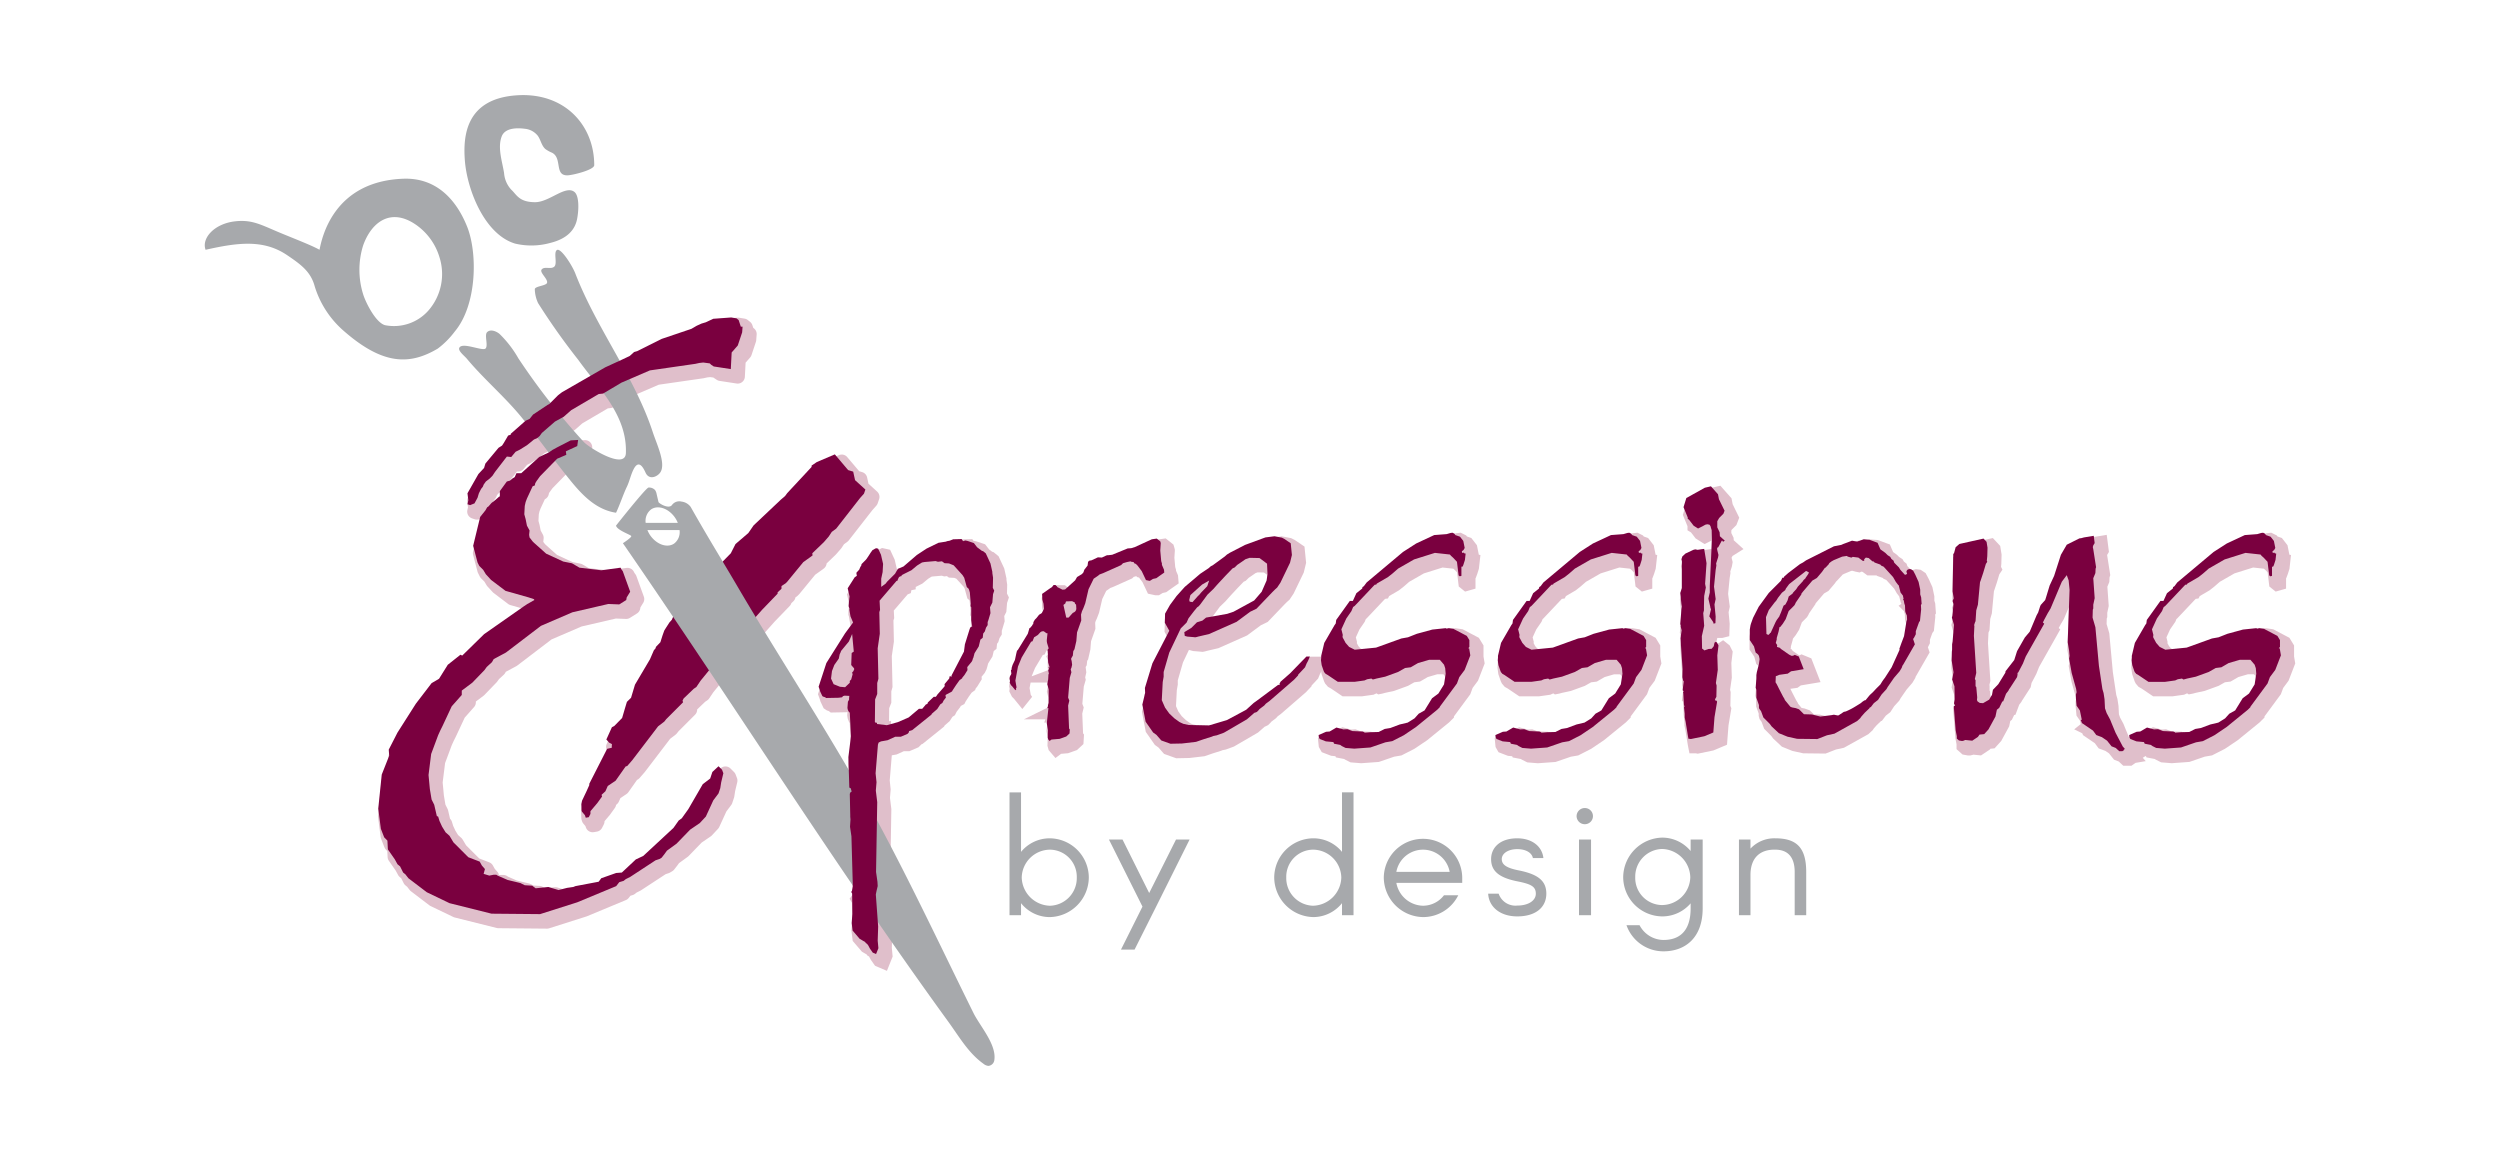 <svg id="Layer_1" data-name="Layer 1" xmlns="http://www.w3.org/2000/svg" viewBox="0 0 348.837 162"><defs><style>.cls-1{fill:#a7a9ac;}.cls-2{fill:#e0bfcb;}.cls-3{fill:#7a003f;}</style></defs><path class="cls-1" d="M140.862,110.564h1.608v8.305a5.166,5.166,0,0,1,3.984-1.895,5.501,5.501,0,0,1,5.473,5.472,5.574,5.574,0,0,1-5.473,5.521,5.136,5.136,0,0,1-3.984-1.943v1.68h-1.608Zm9.386,11.881a3.782,3.782,0,0,0-3.675-3.886l-.07-.001a3.975,3.975,0,0,0-3.936,3.888,4.051,4.051,0,0,0,3.936,3.937A3.854,3.854,0,0,0,150.248,122.445Z"/><path class="cls-1" d="M158.311,132.503h-1.896l3-6.001-4.681-9.36h1.896l3.721,7.464,3.744-7.464h1.896l-4.681,9.385Z"/><path class="cls-1" d="M187.255,126.022a5.136,5.136,0,0,1-3.984,1.943,5.574,5.574,0,0,1-5.473-5.521,5.501,5.501,0,0,1,5.473-5.472,5.166,5.166,0,0,1,3.984,1.895v-8.305h1.608v17.138h-1.608Zm-.096-3.577a3.976,3.976,0,0,0-3.937-3.888,3.781,3.781,0,0,0-3.745,3.816l.001.071a3.853,3.853,0,0,0,3.744,3.937A4.052,4.052,0,0,0,187.159,122.445Z"/><path class="cls-1" d="M204.031,123.189h-9.193a3.875,3.875,0,0,0,3.721,3.192,3.693,3.693,0,0,0,2.929-1.464h1.992a5.472,5.472,0,0,1-4.921,3.048,5.574,5.574,0,0,1-5.473-5.521,5.473,5.473,0,0,1,10.945,0Zm-9.193-1.536h7.441a3.784,3.784,0,0,0-7.441,0Z"/><path class="cls-1" d="M213.893,119.733c-.144-.72-.936-1.248-2.184-1.248-1.272,0-2.16.6-2.16,1.393,0,.792.696,1.248,2.424,1.584,2.713.552,3.793,1.488,3.793,3.24,0,1.848-1.417,3.168-4.057,3.168-2.376,0-3.961-1.32-4.057-3.168h1.464a2.474,2.474,0,0,0,2.593,1.656c1.56,0,2.592-.696,2.592-1.656,0-1.009-.672-1.345-2.592-1.728-2.521-.504-3.648-1.416-3.648-3.096,0-1.608,1.248-2.904,3.648-2.904,2.088,0,3.48,1.151,3.648,2.76Z"/><path class="cls-1" d="M219.99,113.853a1.143,1.143,0,0,1,1.151-1.104,1.128,1.128,0,0,1,.006,2.256h-.006a1.137,1.137,0,0,1-1.151-1.123Q219.99,113.867,219.99,113.853Zm.336,3.289h1.68v10.561h-1.68Z"/><path class="cls-1" d="M237.582,117.142v9.601c0,4.152-2.472,6-5.473,6a5.459,5.459,0,0,1-5.16-3.647h1.824a3.811,3.811,0,0,0,3.336,2.063c2.137,0,3.793-1.128,3.793-4.416V126.046a5.198,5.198,0,0,1-3.937,1.824,5.501,5.501,0,0,1-5.473-5.473,5.575,5.575,0,0,1,5.473-5.521,5.163,5.163,0,0,1,3.937,1.872v-1.607Zm-1.728,5.256a4.052,4.052,0,0,0-3.937-3.937,3.854,3.854,0,0,0-3.744,3.937,3.781,3.781,0,0,0,3.672,3.887l.072.001A3.976,3.976,0,0,0,235.854,122.397Z"/><path class="cls-1" d="M242.644,117.142h1.608v1.271a4.551,4.551,0,0,1,3.456-1.439c3.024,0,4.321,1.344,4.321,4.704v6.024h-1.608v-6.024c0-2.088-.96-3.12-2.713-3.12-2.136-.048-3.456,1.151-3.456,3.528v5.616h-1.608Z"/><path class="cls-2" d="M117.452,63.428a.998.998,0,0,0-.392.08l-2.512,1.07a1,1,0,0,0-.166.09l-.73.491a1,1,0,0,0-.414.596l-3.154,3.388a1.006,1.006,0,0,0-.073.087l-.241.327-.51.438-3.829,3.616a1.0 1,0,0,0-.136.159l-.661.958L102.943,76.18a1,1,0,0,0-.24.305l-.59,1.158-2.089,2.129a.999.999,0,0,0-.251.437l-.005.005-.635.588a1.0 1,0,0,0-.105.113l-.136.171a1.0 1,0,0,0-.205.472l-.039.258L97.637,83.032l-3.281,3.007a1,1,0,0,0-.238.33l-.266.597-.22.242a1.001,1.001,0,0,0-.101.131l-.465.723-.257.407a1,1,0,0,0-.094.193l-.234.648-.256.808-.457.478a1,1,0,0,0-.238.414l-.084.096a1.0 1,0,0,0-.163.258l-.52,1.2L88.706,96.052a1,1,0,0,0-.097.221l-.476,1.586-.395.389a1.0 1,0,0,0-.256.425l-.275.916-.323,1.101-.812.828-.185.096a1.0 1,0,0,0-.45.474l-.777,1.714a1,1,0,0,0,.167,1.082l.039.044a.998.998,0,0,0-.082.134l-2.484,4.875a1,1,0,0,0-.109.427l-.282.626-.633,1.335a1.0 1,0,0,0-.076.225l-.099.477a1.001,1.001,0,0,0-.02.239l.032.88a1.0 1,0,0,0,.048.273l.056.172a1.0 1,0,0,0,.183.331l.293.352.053.162a.999.999,0,0,0,1.123.676l.422-.073a1,1,0,0,0,.719-.531l.233-.457a1,1,0,0,0,.109-.446l0-.02.73-.863q.025-.03.048-.061l.657-.913a1.0 1,0,0,0,.177-.432l.151-.138a1,1,0,0,0,.238-.331l.214-.481.857-.577a.999.999,0,0,0,.259-.254l1.204-1.711a1.0 1,0,0,0,.354-.26l.695-.798q.021-.024.041-.05l3.031-3.972.498-.654.759-.581a1.0 1,0,0,0,.177-.174l.234-.296,2.308-2.311a1,1,0,0,0,.292-.737L98.393,97.92l.294-.198a1,1,0,0,0,.272-.273l.573-.855L103.919,91.228l1.072-1.019q.03-.029.058-.06l3.027-3.399L110.188,84.559a1,1,0,0,0,.237-.404l.258-.236a1.0 1,0,0,0,.311-.569l.142-.093a1,1,0,0,0,.153-.124l.193-.19a.996.996,0,0,0,.071-.078l2.193-2.671.873-.623.32-.236a1,1,0,0,0,.402-.716l1.259-1.21q.032-.031.062-.065l.694-.797a.999.999,0,0,0,.081-.107l.327-.498.472-.348a1.002,1.002,0,0,0,.195-.19l3.3-4.231.537-.602a1,1,0,0,0,.2-.342l.196-.572a1,1,0,0,0-.274-1.064l-1.206-1.096-.191-.875a1,1,0,0,0-.685-.744l-.425-.13-1.667-1.969a1.0 1,0,0,0-.764-.354Z"/><path class="cls-2" d="M135.67,75.228l-.552.015-1.178.032-.178.005-.166.066-.397.159-.261.047-.099.018-.093.037-.059.023-.935.147-.149.023-.136.067-1.668.817-.057.028-.053.035-1.341.884-.053.035-.048.042-1.744,1.499-.638.266-.315.131-.169.296-.224.393.03-.527.008-.143-.032-.139-.294-1.276-.023-.101-.043-.094-.393-.851-.208-.45-.483-.107-.294-.065-.347-.077-.318.159-.131.065-.392.213-.198.108-.132.182-.262.36-.018.025-.016.026-.229.359-.286.429-.1.12-.524.523-.227.227-.05.301-.012.018-.054.081-.037.089-.087.21-.012.012-.02.022-.262.295-.312.352.047.303-.059.092-.981,1.538-.225.353.093.408.223.976-.045.385-.033.3-.036.46-.003.038v.312l.06.165.012.032-.002.006.043.248.164.949.02.114.045.106.138.325-.773,1.046-.022.03-.02.031-2.617,4.154-.066.105-.038.118-1.08,3.305-.107.328.118.324.121.332.09.299.022.072.032.068.294.622.119.25.231.154.098.065.112.075.128.042.138.046.275.208.345-.007,1.734-.033.057-.001.056-.007.142-.019-.028.358-.009.121.02.12.033.196.016.096.034.091.098.262.062.166.089.103.142,2.843-.349,2.826-.009.076.002.077.131,4.253.018.598.055.028-.013.031.005.217.065,2.944-0.0.207v.042l.003.041.027.319-.061.94-.007.105.015.104.188,1.284.191,6.824-.061.289-.359.479.325.57.003.005.029,2.543-.095,1.232-.008.101.013.1.131,1.047.037.299.196.228.981,1.145.11.128.146.085.528.308.062.124.248.15.014.009.209.391.029.055.036.051.393.557.163.231.26.112.458.196.942.404.38-.952.327-.818.09-.224-.023-.24-.092-.984.063-1.899.002-.053-.004-.053-.317-4.346.072-.358.156-.651.034-.142-.008-.145-.033-.589-.002-.043-.006-.043-.185-1.295.162-9.67.001-.069-.008-.069-.184-1.501.09-1.075.008-.094-.01-.094-.121-1.15.288-3.518.551-.098.124-.022.115-.052.882-.401h.774l.189-.081.916-.393.176-.076.136-.135.164-.163.128-.128.134-.041.149-.12,2.683-2.159.17-.137.074-.149.603-.524.106-.092.076-.118.313-.482.123-.082.221-.147.119-.238.12-.241.268-.348.285-.37-.015-.069.262-.141.279-.15.142-.283.04-.08.46-.705.372-.519.229-.167.26-.189.076-.228.177-.216.042-.051.035-.056.425-.688.172-.278-.025-.325-.002-.023.365-.442.072-.088.051-.102.131-.262.106-.211V93.229l.039-.078.026-.1.125-.477.51-.82.085-.137.038-.156.149-.617.06-.048.323-.259.046-.412.034-.308.055-.071.112-.143.054-.173.124-.397.158-.249.156-.245V88.005l.034-.092.012-.032.01-.032.294-.981.054-.18-.015-.187-.043-.541.203-.405.086-.172.016-.192.088-1.058.126-.376.131-.393-.185-.371-.085-.17.027-1.159.002-.086-.013-.085-.087-.581v-.198l-.024-.107-.262-1.178-.024-.106-.046-.099-.654-1.407-.097-.208-.178-.145-.36-.294-.142-.116-.174-.058-.042-.014-.417-.313-.376-.483-.186-.239-.288-.096-.687-.229-.196-.065-.049-.016-.05-.011-.294-.065-.069-.015-.147-.22ZM130.108,80.441l1.301-.111.145.043.198.059.205-.024.168-.02.043.032.239.174.295.016.457.024.286.114L134.475,81.886l.108.173.318,1.155.081.295.232.199.054.046.033.122.116,1.388-.024.236-.033.331.126.21v1.596l.011.073.033.221-.111.295-.098.262-.01.026-.008.027-.654,2.094-.026.084-.011.087-.108.839-1.371,2.637-.435-.097-.2,1.002-.016.078-.492.59-.278.334.033.263-.712.81h-.182l-.29.279-.818.785-.178.171-.002.005-.062.027-.16.213-.079.105-.072.084h-.363l-.279.235-1.328,1.116-1.307.568-1.28.354-.297-.035v-.594l-.283.072.019-1.831.228-.582.069-.176V96.466l.127-.458.04-.143-.003-.148-.096-4.169.282-1.945.012-.082-.002-.083-.062-2.852.053-.176.05-.166-.009-.173-.045-.878,1.936-2.258.438-.175.082-.408.6-.118V81.898l.821-.411.104-.052.089-.074.731-.609.466-.288.127-.023Z"/><path class="cls-2" d="M162.659,75.126l-.428.061-.687.098-.144.02-.132.061-2.297,1.053-.35.109-.373.025-.161.011-.15.061-2.033.831-.362.043h-.197l-.121.031-.131.033-.094.024-.088.041-.391.185-.301-.017-.251-.015-.228.106-.775.359-.108.014-.289.037-.224.186-.196.163-.304.253-.049.392-.031.251-.289.372-.105.135-.054.163-.052.156-.528.317-.224.134-.13.227-.183.32-.933.846-.056-.028-.041-.068-.14-.112-.164-.131-.274-.219h-1.101l-.3.385-.121.155-.112.07-.023.015-.022.016-1.112.785-.445.314.023.544.033.785.005.113.03.109.098.359.043.15.03.33-.045.085-.133.08-.158.095-.114.145-.323.411-.187.188-.087.087-.063.105-.196.327-.112.187-.014.126-.065.163-.321.109-.146.5-.191.656L142.234,91.039l-.237.158-.094.375-.098.393-.179.834-.277.581-.032.066-.022.07-.131.426-.044.144v.013l-.143.191.054.405.023.169-.076.141-.088.164-.023.185-.033.262-.02.161.032.159.031.154-.01.081-.038.3.135.271.164.327.073.145.115.115.16.16.393.483.781.961.775-.966.131-.163.457-.57-.19-.286-.029-.169-.133-.773.142-.772h2.45l-.023.451-.118.618-.043.227.061.223.161.591v1.339l-3.425,1.687h2.994l-.153.458h.438l-.11,1.02-.015.139.024.138.146.848-.03.946-.005.156.043.15.065.23.06.211.143.166.196.229.61.71.749-.562.032-.024.859-.073.129-.011.122-.044.916-.327.194-.069.151-.14.458-.426.294-.273.024-.4.033-.556.022-.366-.131-.175-.113-2.758.132-.553.072-.302-.111-.289-.081-.211.202-2.419.201-.689.073-.25-.059-.254-.02-.087.02-.086.098-.425.04-.173-.022-.176-.065-.523-.007-.053.042-.072.108-.185.022-.214.042-.396.024-.035.103-.154.041-.18.262-1.145.016-.07.006-.072.088-1.081.546-1.546.064-.181-.008-.192-.026-.657.066-.23.164-.356.014-.031.012-.032.262-.687.024-.063.015-.066.432-1.853.554-1.134.403-.276.04-.027.037-.031.066-.055.364-.136.029-.011.028-.013,2.486-1.112.168-.075.13-.13.081-.081.269-.079.108-.022.083.124.281.069.004.004.486.648.546,1.152.211.446.482.104.458.099.104.022h.488l.241-.148.279-.172.29-.063.202-.044.168-.12.458-.327.647-.453.471-.33-.048-.573-.033-.393-.013-.162-.064-.149-.213-.498v-.138l-.042-.141-.069-.23-.115-1.295.06-.937.002-.032V76.691l-.039-.168-.065-.229L163.736,75.988l-.249-.199-.491-.393-.338-.27ZM145.505,91.403l.279-.093.174-.423.085-.208.028.197.011.076.022.073.085.281-.195.272.197.494v.988l.003.036.03.423-2.265.853.009-.05.455-1.111,1.08-1.809Z"/><path class="cls-2" d="M178.843,74.838l-.159.02-1.275.163-.112.014-.106.039-2.846,1.047-.058.021-.055.028-2.094,1.08-.034.017-.032.02-.425.262-.075.046-.066.058-.259.23-1.595,1.165-.187.093-.118.059-.099.088-.243.216-1.12.747-.048.032-.044.037-2.159,1.832-.052.044-.045.051-1.145,1.275-.032.036-.029.039-.916,1.243-.035.048-.029.052-.687,1.211-.123.218-.006.25-.033,1.275-.007.274.134.239.359.642-2.108,4.07-.042.081-.027.087-1.047,3.435-.051.166.008.173.026.545-.359,1.497-.05.21.041.212.458,2.388.04.208.121.174,1.047,1.505.099.142.141.101.363.26.61.698.171.195.244.088,1.276.458.174.062.184-.004,1.603-.032.048-.001.048-.006,1.963-.229.108-.013.103-.035.851-.294.285-.096,1.028-.321.048-.015.046-.02.135-.057.39-.078.075-.015.072-.026.981-.359.083-.03.076-.044,3.206-1.865.083-.048.072-.063.878-.769.014-.004.089-.026.083-.042.131-.065.145-.073.115-.115.196-.196.032-.032.029-.035.089-.106.561-.42.084-.063.069-.079.157-.179.402-.295.033-.024.03-.026,3.435-2.977.038-.033.034-.037.556-.589.178-.189.034-.133.773-.827.124-.133.069-.168.208-.503.136-.245.02-.036.017-.037.295-.654.636-1.411h-2.461l-.294.303-2.262,2.327-1.278,1.119-.131.115-.085.152-.076.136-.006.005-2.944,2.191-.214.153-.227.161-.048.034-.044.04-.956.867-2.485,1.333-2.27.678-2.56-.06-.554-.12-.262-.119-.089-.045-.6-.436-.571-.544-.472-.657-.321-.733.115-2.222.121-.694.015-.085V94.933l.723-2.5.832-1.749.125.034.36.099.089.024.092.008.785.065.312.031.147.014.145-.029.164-.032.041-.008.04-.011.229-.065,1.491-.348.092-.021.086-.038,3.828-1.701.101-.045.089-.066,1.821-1.35.798-.385.163-.079.125-.131,2.191-2.29.356-.356.273-.242.097-.086.072-.107.458-.687.039-.058.03-.063,1.341-2.781.046-.096.025-.103.262-1.079.04-.165-.017-.169-.163-1.636-.046-.465-.387-.263-.916-.622-.056-.038-.06-.03-.327-.163-.122-.061-.134-.026-1.015-.196-.158-.03Zm-3.637,5.122.288-.096.879.021.412.309.041.934-.096.624-.574,1.312-.829.959-2.641,1.441-.73.243-2.873.511-.066.012.176-.201.027-.031.025-.033.964-1.306.756-.726.03-.029.027-.031.491-.556.347-.379.91-.975.769-.797.116-.052.169-.075.131-.131.29-.29.212-.142.748-.517Z"/><path class="cls-2" d="M203.815,74.329l-.301.038-.262.033-.079.01-.076.022-.456.134-1.628.123-.182.014-.166.077L198.145,75.958l-.061.028-.056.036-1.832,1.178-.053.034-.049.041-5.07,4.253-.088.074-.069.092-.29.386-.054.036-.359.239-.042.246-.52.416-.186.149-.099.217-.225.494h-.295l-.299.418-1.897,2.649-.145.203-.033.247-.032.243-.018.025-.029.04-.025.042-1.439,2.486-.074.128-.034.144-.425,1.8-.027.113v.332l-.029.314-.011.117.017.117.099.688.014.094.031.09.294.851.021.062.029.059.065.131.055.111.081.094.196.229.116.135.156.087.257.143,1.371.924.253.171h2.698l.069-.01,1.406-.196.143-.02.131-.059.242-.109.07-.012.21.14.405-.08.163-.032.035-.007.035-.01.334-.091,1.184-.256.066-.014.064-.023,1.8-.654.078-.029.073-.041.809-.458.589-.074.202-.025.176-.102.908-.528,1.316-.384h.87l.162.189.036.108.028.083.046.547-.179,1.156-.578.939-.729.539-.155.115-.101.165-.911,1.48-.591.331-.144.081-.11.123-.494.549-.689.428-.953.224-.062.015-.06.023-1.218.457-.689.115-.148.025-.134.067-.653.326-.924.027-.03.001-.03.003-.36.032-.095.007-.141-.06-.167-.072-.182-.008-1.279-.058-.536-.204-.201-.077-.215.013-.395.024-.825-.22-.403-.108-.36.211-.745.437-.256.017-.174.012-.16.07-1.047.458-.668.292.074.725.033.327.021.211.106.184.131.229.177.309.332.128.851.327.128.049.137.013.455.043.073.17.521.101.638.123.053.037.063.045.069.035.523.262.173.087.193.016,1.21.099.077.006.077-.006,2.258-.164.13-.009.123-.042,2.018-.694.869-.149.15-.026.135-.069,1.604-.818.054-.027.05-.034,1.701-1.145.038-.025.035-.029,2.977-2.421.04-.032.036-.036.36-.36.293-.293V99.962l2.193-2.974.084-.114.049-.133.277-.75.668-.899.081-.109.049-.126.785-2.028.099-.256-.045-.27-.117-.701V90.06l-.147-.24-.36-.589-.144-.235-.243-.128-1.864-.981-.15-.079-.168-.025-.654-.098-.183-.027-.129.029-.075-.037-.291.031-1.864.196-.08.008-.078.021-2.159.589-.053.014-.051.02-1.151.454-.818.147-.083.015-.08.029L192.752,90.406l-2.566.254-.352-.176-.284-.322-.227-.427.024-.164-.048-.191-.111-.446.505-1.107.67-.975.06-.087.04-.098.12-.292.074-.053.066-.07,2.541-2.69.402-.057.167-.334,1.313-.766.061-.035.055-.044.622-.491.02-.016.019-.016.711-.621,2.045-1.173,2.607-.82,1.503.165.222.194.297.314.19,1.571.049.405.318.255.163.131.403.323.497-.142.229-.065.726-.207v-1.448l.03-.023.103-.276.098-.262.009-.024.008-.025.196-.622.029-.093.011-.097.099-.883.105-.939-.226-.038-.023-.115-.196-.981-.046-.231-.145-.186-.458-.589-.181-.232-.278-.097-.339-.119-.093-.139-.238-.119-.262-.131-.272-.136Z"/><path class="cls-2" d="M228.48,74.329l-.301.038-.262.033-.079.01-.076.022-.456.134-1.628.123-.183.014-.166.078-2.519,1.178-.061.028-.056.036-1.832,1.178-.053.034-.049.041-5.071,4.253-.088.074-.069.092-.29.386-.054.036-.359.24-.042.246-.52.416L214.08,83.168l-.099.218-.224.493h-.295l-.299.418-1.897,2.649-.145.203-.033.247-.033.245-.019.026-.028.039-.024.041-1.439,2.486-.074.127-.034.143-.426,1.8-.027.114v.334l-.028.315-.01.115.016.115.098.688.014.096.032.091.295.851.021.061.029.058.065.131.055.111.081.094.196.229.116.135.155.087.257.144,1.372.925.253.171h2.697l.069-.01,1.407-.196.143-.02.132-.06.24-.109.069-.012.21.14.404-.079.164-.032.036-.007.036-.01.333-.091,1.184-.256.067-.014.064-.023,1.799-.654.078-.028.073-.041.809-.458.589-.074.202-.025.176-.102.909-.528,1.316-.384h.869l.162.189.036.108.029.085.045.545-.179,1.156-.578.939-.728.539-.155.115-.101.164-.911,1.48-.591.331-.144.081-.111.123-.494.549-.688.427-.954.224-.062.015-.06.023-1.218.457-.689.115-.148.025-.134.067-.652.326-.925.027-.03.001-.03.003-.36.032-.095.007-.139-.06-.168-.073-.183-.008-1.279-.058-.537-.205-.201-.076-.215.013-.394.024-.825-.22-.403-.107-.36.211-.746.437-.256.017-.174.012-.16.07-1.047.458-.666.291.071.723.032.327.021.213.106.186.131.229.177.309.332.128.851.327.128.049.137.013.457.043.073.17.519.1.637.123.051.036.064.045.07.035.523.262.173.087.193.016,1.211.099.077.006.077-.006,2.257-.164.13-.009.123-.042,2.018-.694.869-.149.15-.026.135-.069,1.604-.818.054-.027.05-.034,1.701-1.145.038-.025.035-.029,2.977-2.421.04-.032.036-.036.36-.36.293-.293V99.962l2.193-2.974.084-.113.049-.132.279-.75.667-.899.081-.109.049-.126.785-2.028.099-.256-.045-.27-.117-.701V90.061l-.146-.24-.359-.589-.144-.236-.244-.128-1.865-.981-.15-.079-.168-.025-.654-.098-.183-.027-.129.029-.075-.037-.291.031-1.864.196-.08.008-.078.021-2.159.589-.053.014-.051.02-1.151.454-.818.147-.083.015-.08.029-3.416,1.233-2.565.254-.353-.176-.284-.322-.227-.429.023-.165-.047-.189-.111-.446.506-1.107.67-.975.06-.088.041-.098.119-.29.074-.053.067-.071,2.54-2.69.398-.056.169-.333,1.316-.768.061-.036.055-.044.621-.491.748-.653,2.045-1.173,2.608-.82,1.502.165.222.194.297.314.19,1.571.049.405.318.255.163.131.403.323.497-.142.229-.065.726-.207V80.686l.03-.023.103-.276.098-.262.009-.023.008-.024.197-.622.03-.094.011-.098.098-.883.104-.938-.225-.038-.023-.115-.196-.981-.046-.231-.145-.186-.458-.589-.181-.232-.278-.097-.339-.119-.093-.139-.238-.119-.262-.131-.272-.136Z"/><path class="cls-2" d="M240.059,67.773l-.58.134-.85.196-.138.032-.124.069-2.585,1.439-.351.196-.118.384-.393,1.276-.105.342.135.331.514,1.257v.568l.489.291.001.001.112.145.422.551.109.142.151.095.621.393.477.301.505-.252.46-.23.022.928-.011.235-.209.03-.746.107-.159-.032-.219-.044-.217.053-.131.032-.138.035-.093.024-.087.041-1.112.523-.14.066-.113.105-.425.393-.189.174-.081.244-.131.393-.087.261.059.269.041.188v3.459l-.177.534-.068.206.023.216.164,1.537.004.035.006.035.034.191-.037.223-.007.041-.003.042-.164,2.061-.022.278.084.169v.125l.034.127.078.291-.133.908-.016.106.007.107.291,4.27-.031,1.064-.003.12.025.117.098.458.035.165-.114.87-.073.558.169.136.091,1.621-.023.053.029.26.023.211.025.449h.024l.019.167v.572l.021.102.131.622.32,1.982.07.361.159.807h.889l.069.013.198.039.198-.041,1.896-.393.095-.02.09-.038,1.244-.523.563-.237.047-.609.16-2.082.353-2.115.046-.278-.106-.262-.03-.075.004-.217.032-1.57.003-.144-.038-.139-.044-.16.233-1.628.012-.086-.003-.087-.063-1.953.154-1.299.035-.296-.133-.267-.195-.393-.099-.198-.173-.138-.164-.131-.571-.455-.608.405-.196.131-.207.138-.002-.12.198-.869h.692l.121-.031.131-.033.727-.184.026-.75.032-.916.002-.065-.006-.065-.148-1.546.13-.6.037-.17-.023-.172-.213-1.62.214-2.178.094-.593.021-.132-.015-.133-.009-.083.197-.616.02-.063.012-.065.064-.359.038-.211-.052-.208-.101-.404.13-.243.153-.096.262-.164,1.12-.702-.98-.887-.384-.347-.009-.149-.012-.195-.084-.176-.23-.482v-.359l.064-.111.494-.494.15-.15.076-.198.164-.426.157-.407-.192-.392-.726-1.482-.106-.555-.051-.269-.182-.206-.982-1.112-.394-.446Z"/><path class="cls-2" d="M260.889,75.26l-.204.073-.664.237-.455-.083-.278-.051-.264.103-.59.229-.604.222-.031.011-.03.013-.191.085-.902.175-.136.026-.124.062-3.893,1.963-.062.031-.057.04-.379.263-.376.202-.07.037-.063.048-1.635,1.243-.03.023-.028.025-.453.402H249.03l-.268.581-.122.264-1.575,1.575-.055.055-.046.063-1.407,1.93-.047.064-.036.071-.785,1.538-.029.057-.021.06-.294.817-.011.032-.009.032-.065.23-.016.055-.009.056-.098.589-.013.081v1.856l.167.252.498.748.187.693.085.316.256.204.156.124.01.046-.065.456-.281,1.092-.011.043-.007.044-.064.393-.013.08v.597l-.095,1.17-.017.205.065.195.047.139v1.121l.057.162.302.853V99.889l.031.121.033.131.047.186.113.155.181.249.278.753.076.206.155.155.393.393.436.436.216.296.056.077.069.065,1.015.949.136.127.172.07,1.21.49.078.032.082.018,1.341.295.101.022.103.001,2.814.032.194.002.181-.071,1.267-.495.97-.212.144-.031.129-.072,3.173-1.767.104-.058.087-.081.426-.393.088-.081.066-.099.094-.14.416-.473.596-.566.117-.03.211-.276.346-.453.487-.379.133-.103.092-.141.445-.684.632-.692.079-.086.057-.102.14-.252.826-1.193.752-.877.055-.064.043-.072.295-.491.057-.095.035-.105.047-.141.001-.001.036-.048.03-.052,1.637-2.847.224-.389-.142-.426-.098-.295.174-.346.106-.212V89.273l.34-.949.049-.066.165-.221.028-.275.164-1.603.008-.077-.004-.078-.014-.258.105-.139-.027-.374-.065-.916-.008-.114-.034-.109-.087-.281v-.608l-.022-.102-.229-1.08-.023-.106-.045-.099-.459-1.014-.013-.028-.014-.027-.294-.557-.118-.224-.211-.141-.294-.196-.19-.127L267.77,79.472l-.229-.032-.21-.029-.204.058-.229.065-.172.049-.002-.003-.089-.088-.197-.196-.289-.29-.024-.072-.096-.285-.237-.185-.135-.105-.066-.117-.123-.22-.212-.136-.268-.171-.251-.251-.058-.058-.067-.048-.459-.328-.282-.659-.169-.394-.402-.149-1.146-.426-.129-.048-.137-.011-.785-.065-.216-.018ZM258.282,79.666l.177-.026.074.02.36.099.035.01.035.007.163.032.376.074.199-.118.185.023.411.303.265.195H261.782l.005.004.083.014.039.051.281.101.537.193.072.095.231.105.173.079,1.097,1.207.338.591.034.059.041.054.289.376.19.737.051.198.081.105-.408.271.769.769.013.076.013.077.025.074.053.16.028.677.005.12.033.115.065.229.02.07.03.067.087.192.011.18-.037.113-.026.077-.013.08-.099.621-.213,1.304-.324.854-.301.834-.104.288.022.088-.937,2.067-.88,1.367-.098.122-.02.025-.019.026-.23.327-.017.025-.016.026-.2.326-.08.08-.426.426-.426.457-.431.4-.046.043-.04.048-.164.196-.208.256-.005.001-.163.109-.294.196-.049.033-.045.039-.171.146-.621.384-.315.188-.268.149-.352.175-.23.104-.194.043-.182.041-.155.103-.43.287-.172-.038-.197-.044-.199.036-.333.061-1.325.169-.995-.248-.105-.026-.108-.003-.716-.021-.407-.406-.158-.158-.21-.076-.457-.164-.076-.027-.079-.015-.341-.064-.485-.59-.041-.097-.031-.072-.042-.066-.142-.226-.536-1.042-.287-.575.745-.103.243-.034.2-.143.271-.193,1.538-.257,1.213-.203-.445-1.146-.686-1.766-.155-.4-.396-.163-.556-.229-.418-.172-.307.152-.916-.636-.002-.003-.195-.259-.103-.032.007-.028.034-.127V90.188l.223-.781.01-.034.007-.035.047-.224.349-.444.032-.04.028-.044.393-.621.056-.088.036-.098.349-.94.533-.532.102-.103.084-.084.061-.102.099-.163.036-.059.027-.064.06-.139.73-1.064.175-.256v-.066l.018-.023,1.169-1.372.472-.273.15-.087.112-.132.721-.851.029-.034.026-.036.202-.287.027-.009.175-.187.458-.491.15-.16.013-.04.043-.033.185-.103,1.012-.422Z"/><path class="cls-2" d="M293.968,74.628l-1.023.17-1.374.229-.051.008-.05.014-.289.079-.189.023-.171.021-.154.077-1.768.884-.267.134-.15.258-.817,1.406-.054.093-.033.103-.929,2.886-.596,1.286-.029.063-.02.066-.458,1.505-.096.305-.178.196-.297.33-.112.124-.065.154-.098.23-.018.043-.014.044-.232.726-.151.276-.052.104-.013.027-.012.028-.889,2.117-.59.702-.058.07-.045.079-1.08,1.897-.053.092-.032.101-.339,1.072L280.123,93.932l-.021.021-.237.237-.047.331-.003.023-.818,1.334-.678.708-.208.217-.054.296-.094.516-.016.024-.019.029-.017.03-.099.173-.098-1.076-.033-.363-.061-.061v-.711l-.033-.055.106-.456.033-.143-.009-.146-.325-5.113.064-1.318.007-.149-.002-.008.002-.006.075-.175.068-.159.011-.172.091-1.396.198-.68.027-.091.009-.095.283-3.009.051-.138.176-.524.196-.591.327-1.095.113-.17.321-.483-.195-.391.037-.366.004-.036.001-.036.033-1.178.003-.094-.015-.093-.131-.817-.048-.3-.207-.223-.426-.458-.391-.42-.56.125-3.369.752-.249.056-.192.168-.523.458-.228.2-.079.293-.131.486-.221.147-.01.525-.098,5.234-.002.092.015.091.114.68-.037.082-.157.346.112.363.072.233-.136,1.381-.04.143-.078.275.08.275.243.837-.177,2.123-.057.312-.016.089v.761l-.027.278-.003.035-.001.035-.033,1.211-.003.093.015.092.234,1.461-.163.84-.051.263.087.253.276.8.029,1.577-.024.133-.173.029.071.91.262,3.369.004.056.011.055.145.757v.681l.335.298.294.262.21.187.276.05.36.065.089.016h.374l.118-.029.131-.032.08-.02.068-.029.724.073.357.036.298-.199.785-.523.157-.105.073-.105.197-.02.384-.038.259-.287.59-.654.079-.088.056-.104.98-1.8.071-.13.03-.145.124-.597.046-.037.177-.142.098-.204.221-.459.186-.046.185-.494.34-.907.236-.307.059-.076.043-.086.058-.117.026-.026.058-.089,1.014-1.57.102-.159.038-.185.066-.327.018-.09.639-1.213.024-.046.019-.048.327-.817.041-.103,2.551-4.522.409-.725-.221-.184.312-.579.173-.287.196-.327.037-.061.028-.066.678-1.611-.212,5.898-.004.101.017.1.191,1.14.05.555-.044.268-.028.17.031.169.359,1.995.008.046.013.045.604,2.163.027.188-.044.159-.035.13v.672l.004.047.099,1.047.025.263.151.216.339.485.098.475-.912.731,1.13.557.102.254.252.172,1.396.951.358.485.176.239.278.104.672.251.493.337.528.666.169.213.253.098.409.159.349.326.288.269h1.135l.258-.18.319-.223,1.424-.242-.415-.462.515-.36-1.312-.526-.001-.001-.211-.234-.935-1.779-.538-1.3-.192-.479-.021-.052-.026-.049-.229-.426-.225-.421-.156-.446-.058-1.133-.003-.051-.008-.05-.131-.851-.01-.067-.019-.065-.144-.489-.476-3.175-.488-5.336-.009-.097-.027-.093-.348-1.19.022-.776.071-.177v-.611l.174-.812.03-.139-.01-.141-.18-2.548.206-.503.065-.157.009-.17.025-.486.022-.067.077-.23-.037-.24-.393-2.52-.005-.032-.005-.024.076-.127.179-.298-.044-.345-.131-1.014-.133-1.029Z"/><path class="cls-2" d="M316.921,74.329l-.301.038-.262.033-.079.01-.076.022-.456.134-1.628.123-.182.014-.166.078-2.519,1.178-.061.028-.056.036-1.832,1.178-.053.034-.049.041L304.129,81.528l-.088.074-.069.092-.29.386-.054.036-.359.24-.042.246-.52.416-.186.149-.099.217-.225.494h-.295l-.299.418-1.897,2.649-.145.203-.033.247-.033.245-.019.026-.028.039-.024.041-1.439,2.486-.074.127-.034.143-.426,1.8-.027.114v.332l-.029.314-.011.117.017.117.099.688.014.094.031.09.294.851.022.065.031.061.066.131.054.106.078.091.195.229.117.137.157.087.257.143,1.371.924.253.171h2.698l.069-.01,1.407-.196.143-.02.132-.06.24-.109.069-.012.21.14.404-.079.164-.032.036-.007.036-.01.333-.091,1.184-.256.067-.014.064-.023,1.799-.654.078-.028.073-.041.809-.458.589-.074.202-.025.176-.102.909-.528,1.316-.384h.869l.162.189.036.108.029.085.045.545-.179,1.156-.578.939-.728.539-.155.115-.101.164-.911,1.48-.591.331-.144.081-.111.123-.494.549-.688.427-.954.224-.062.015-.06.023-1.218.457-.689.115-.148.025-.134.067-.652.326-.925.027-.03.001-.03.003-.36.032-.095.007-.139-.06-.168-.073-.183-.008-1.279-.058-.537-.205-.201-.076-.215.013-.395.024-.824-.22-.403-.108-.36.211-.746.437-.256.017-.174.012-.16.07-1.047.458-.666.291.071.723.032.327.021.213.106.186.131.229.177.309.332.128.851.327.128.049.137.013.455.043.073.17.522.1.637.123.051.036.064.045.07.035.523.262.173.087.193.016,1.211.099.077.006.077-.006,2.257-.164.13-.009.123-.042,2.018-.694.869-.149.15-.026.135-.069,1.604-.818.054-.027.05-.034,1.701-1.145.038-.025.035-.029,2.977-2.421.04-.032.036-.036.36-.36.293-.293V99.962l2.193-2.974.084-.113.049-.132.279-.75.667-.899.081-.109.049-.126.785-2.028.099-.256-.045-.27-.117-.701V90.061l-.146-.24-.359-.589-.144-.236-.244-.128-1.865-.981-.15-.079-.168-.025-.654-.098-.183-.027-.129.029-.075-.037-.291.031L313.827,87.876l-.08.008-.078.021-2.159.589-.053.014-.051.02-1.151.454-.818.147-.083.015-.08.029-3.416,1.233-2.566.254-.352-.176-.284-.322-.227-.427.024-.164-.048-.191-.111-.446.505-1.107.671-.975.061-.088.041-.099.12-.291.074-.053.066-.07,2.541-2.69.398-.056.169-.333L308.253,82.406l.061-.036.055-.044.621-.491.748-.653,2.045-1.173,2.608-.82,1.502.165.222.194.297.314.19,1.571.049.405.318.255.163.131.403.323.497-.142.229-.065.726-.207v-1.448l.03-.023.103-.276.098-.262.009-.023.008-.024.197-.622.03-.094.011-.098.098-.883.104-.938-.225-.038-.023-.115-.196-.981-.046-.231-.145-.186-.458-.589-.181-.232-.278-.097-.339-.119-.093-.139-.238-.119-.262-.131-.272-.136Z"/><path class="cls-2" d="M81.633,62.415h.005m21.357-18.09q-.036,0-.073.003l-2.502.183a.999.999,0,0,0-.353.093l-.97.456-.539.161a.996.996,0,0,0-.128.048l-.671.306a.993.993,0,0,0-.089.046l-.645.376L92.971,47.368a1.007,1.007,0,0,0-.127.053L89.509,49.088l-.338.097a1.0 1,0,0,0-.395.219l-.501.452-1.027.486-2.248,1.032q-.042.019-.082.042L78.876,54.895a1.001,1.001,0,0,0-.115.077l-.549.427a.997.997,0,0,0-.094.083l-.244.244-.863.863-.101.051a.999.999,0,0,0-.104.061l-2.014,1.342a1,1,0,0,0-.227.208l-.336.421-.326.145a.999.999,0,0,0-.255.164l-2.075,1.83q-.033.029-.063.06a1,1,0,0,0-.504.427l-.596,1.014-.109.163-.305.19a1.001,1.001,0,0,0-.239.208l-1.831,2.197a1.001,1.001,0,0,0-.19.353l-.116.388-.635.683a1.002,1.002,0,0,0-.137.187L65.322,69.366a1,1,0,0,0-.123.618l.101.805-.085.381a1,1,0,0,0,.66,1.165l.366.122a1,1,0,0,0,.688-.02l.482-.193-.23.288a1.0 1,0,0,0-.191.389l-.977,4.027a1,1,0,0,0,.005.49l.61,2.32a.999.999,0,0,0,.073.193l.244.488a1,1,0,0,0,.188.26l.462.462.303.505a1,1,0,0,0,.122.164l.732.794a1.001,1.001,0,0,0,.131.119l2.014,1.525a1.0 1,0,0,0,.331.165l1.99.564-5.282,3.698a1.002,1.002,0,0,0-.126.105L65.175,91.383a.999.999,0,0,0-.581.216l-1.77,1.403a.999.999,0,0,0-.227.254l-1.091,1.746-.827.487a1,1,0,0,0-.286.253L58.196,98.61q-.026.035-.05.071l-2.563,4.028q-.025.039-.046.081l-1.221,2.381a1.0 1,0,0,0-.108.528l.045.626-.954,2.413a1.0 1,0,0,0-.065.266l-.488,4.761a1.002,1.002,0,0,0,.003.231l.366,2.808a1,1,0,0,0,.06.233l.427,1.099q.017.043.038.085l.061.122a1.0 1,0,0,0,.187.259l.155.155.042.836a1.0 1,0,0,0,.178.521l.946,1.359.34.623a1.0 1,0,0,0,.237.289l.206.172.334.668a1,1,0,0,0,.27.334l.213.171.355.456a1.0 1,0,0,0,.183.181l2.563,1.953a1,1,0,0,0,.173.106l3.174,1.526a.999.999,0,0,0,.191.069l5.859,1.465a1,1,0,0,0,.233.03l6.775.062.009,0a1,1,0,0,0,.303-.047l5.188-1.648q.041-.013.081-.03l5.432-2.258a1,1,0,0,0,.406-.31l.231-.297.304-.091a1,1,0,0,0,.338-.177l.223-.178.516-.258a.999.999,0,0,0,.1-.058l3.432-2.248.427-.143a1.001,1.001,0,0,0,.197-.09l.305-.183a1,1,0,0,0,.276-.245l.427-.55.234-.326,1.212-.882a.998.998,0,0,0,.13-.113l1.821-1.88,1.259-.858a1,1,0,0,0,.168-.144l.854-.916a.999.999,0,0,0,.177-.265l.993-2.161.668-.891a1,1,0,0,0,.149-.284l.244-.732a.999.999,0,0,0,.04-.164l.116-.754.296-1.243a1,1,0,0,0-.036-.583l-.183-.488a1,1,0,0,0-.229-.356l-.488-.488a1,1,0,0,0-1.388-.025l-.855.794a1,1,0,0,0-.268.416l-.208.624-.794.607a1,1,0,0,0-.258.293l-1.99,3.438-.791,1.106-.291.208a.999.999,0,0,0-.236.238l-.672.953-4.021,3.73-.897.422a1,1,0,0,0-.258.175l-1.696,1.59-.442.034a1,1,0,0,0-.257.054l-2.075.732a1.0 1,0,0,0-.467.343l-.133.178-2.853.539a1,1,0,0,0-.183.053l-.196.078-.738.106a.998.998,0,0,0-.1.02l-.952.238-1.139-.347a1.0 1,0,0,0-.395-.038l-1.38.143-.175-.131a1,1,0,0,0-.541-.198l-.833-.049-.427-.213a1.001,1.001,0,0,0-.212-.077l-1.686-.407-1.241-.539-.107-.072a1,1,0,0,0-.558-.17h-.366a1.0 1,0,0,0-.198.02l-.039.008a.999.999,0,0,0-.231-.479l-.357-.408-.254-.456a1.0 1,0,0,0-.514-.447l-1.389-.535-1.838-1.837-.486-.81a1.001,1.001,0,0,0-.193-.233l-.439-.391-.38-.617-.312-.676-.163-.543a1.0 1,0,0,0-.268-.436l-.265-1.15a1,1,0,0,0-.08-.223l-.299-.598-.214-1.281-.17-1.809.338-2.706.924-2.482.291-.639.29-.579,1.232-2.639L66.147,98.66a1.0 1,0,0,0,.251-.663V97.887l1.065-.799a1.001,1.001,0,0,0,.119-.105l1.709-1.771a1.005,1.005,0,0,0,.094-.113l.244-.342.655-.6A1.0 1,0,0,0,70.478,93.916l.102-.178,1.455-.78a1.001,1.001,0,0,0,.134-.086l4.785-3.648L81.153,87.415l4.786-1.108,1.391.056.04.001a1.0 1,0,0,0,.531-.152l.977-.611a1,1,0,0,0,.456-.683l.029-.173.386-.628a1,1,0,0,0,.089-.864l-1.038-2.868a1,1,0,0,0-.14-.26l-.129-.172-.082-.164a.999.999,0,0,0-1.029-.544l-2.559.348L82.144,79.269l-.857-.505a1,1,0,0,0-.312-.119l-1.105-.221-2.137-.986-1.577-1.408-.119-.118-.23-.296.047-.468a1,1,0,0,0-.117-.579l-.293-.537-.153-.767q-.007-.034-.016-.067l-.141-.517.048-.916.089-.4.145-.387.611-1.317a1,1,0,0,0,.545-.704l.027-.136.071-.119.42-.577,2.191-2.247,1.099-.471a1,1,0,0,0,.598-.792l.953-.44a1,1,0,0,0,.571-.766l.112-.783a1,1,0,0,0-.975-1.212h-.016c-.019 0-.038.001-.056.002l-1.029.06a1.0 1,0,0,0-.4.11l-1.892.977-.692.377a1.004,1.004,0,0,0-.103.065l-.356.255-1.325.633a1,1,0,0,0-.239.16l-2.217,2.001h-.287a1,1,0,0,0-.914.594l-.116.261-.035.021a1.0 1,0,0,0-.124.088l-.204.17-.224.064a1.0 1,0,0,0-.534.373l-.977,1.343a1,1,0,0,0-.191.588v.233l-.247.217-.527.41a.998.998,0,0,0-.138.131l-.283.323a.993.993,0,0,0,.04-.11l.158-.528.219-.438.178-.223a1,1,0,0,0,.147-.253l.077-.193.15-.21.434-.337a.998.998,0,0,0,.095-.084l.366-.367a.999.999,0,0,0,.124-.151l.347-.52,1.288-1.669.058.006a.999.999,0,0,0,.869-.355l.477-.572.424-.212q.042-.021.082-.046l.977-.609a1.006,1.006,0,0,0,.101-.072l.868-.705.298-.128a1.001,1.001,0,0,0,.248-.152l.366-.306a1.002,1.002,0,0,0,.173-.186l.236-.331,1.661-1.441L80.101,60.056a1.0 1,0,0,0,.18-.126l.966-.851L84.82,56.979l.393-.04a1.0 1,0,0,0,.411-.136l2.508-1.492,3.786-1.631,6.217-.897q.036-.005.072-.013l.498-.11.375-.042.464.062a1.003,1.003,0,0,0,.091.068l.366.244a1.0 1,0,0,0,.403.156l2.38.365a1,1,0,0,0,1.14-.837q.008-.049.01-.099l.104-1.973.627-.716a1,1,0,0,0,.196-.342l.61-1.832a1.002,1.002,0,0,0,.048-.239l.061-.793a1,1,0,0,0-.47-.927l-.127-.382a1.0 1,0,0,0-.324-.465l-.305-.244a1.0 1,0,0,0-.462-.206l-.732-.121a1.0 1,0,0,0-.163-.013Z"/><polygon class="cls-3" points="103.337 88.458 102.22 89.52 97.763 94.972 97.163 95.866 96.799 96.112 95.392 97.459 95.237 97.763 95.312 97.993 92.962 100.346 92.692 100.688 91.826 101.35 91.248 102.11 88.216 106.083 87.522 106.88 87.292 106.955 85.9 108.933 84.806 109.67 84.474 110.413 83.936 110.906 84.011 111.136 83.353 112.048 82.389 113.188 82.386 113.57 82.154 114.027 81.732 114.1 81.62 113.756 81.203 113.255 81.147 113.083 81.116 112.203 81.215 111.726 81.856 110.374 82.226 109.554 82.227 109.363 84.711 104.489 85.362 104.34 85.363 104.149 85.385 103.825 85.004 103.63 84.606 103.188 85.383 101.473 85.71 101.304 86.808 100.184 87.2 98.849 87.475 97.934 88.053 97.364 88.602 95.533 90.693 91.994 91.238 90.736 91.469 90.47 91.528 90.261 92.145 89.615 92.459 88.624 92.693 87.976 92.944 87.576 93.409 86.853 93.736 86.492 94.067 85.749 97.398 82.697 98.632 81.215 98.712 80.681 98.848 80.51 99.483 79.922 99.867 79.734 99.773 79.446 101.97 77.207 102.629 75.912 104.418 74.378 105.153 73.312 108.946 69.728 109.543 69.217 109.852 68.799 113.244 65.154 113.246 64.963 113.976 64.471 116.488 63.401 118.344 65.594 119.05 65.81 119.309 66.997 120.751 68.308 120.556 68.88 119.997 69.506 116.676 73.763 116.061 74.217 115.636 74.864 114.942 75.662 113.343 77.198 113.38 77.504 113.072 77.731 112.091 78.431 109.815 81.205 109.622 81.394 109.046 81.772 109.043 82.154 108.504 82.648 108.503 82.839 106.364 85.059 103.337 88.458"/><path class="cls-1" d="M63.458,46.255a11.81,11.81,0,0,1-2.375,2.387c-3.917,2.322-7.667,2.322-13.167-2.512a13.444,13.444,0,0,1-4-6.167c-.553-2.054-1.901-3.042-3.875-4.375-3.333-2.25-7-1.708-11.355-.734-.595-1.609,1.218-3.656,4.147-3.974,2.218-.241,3.422.396,5.799,1.412,1.731.74,4.871,1.93,5.951,2.563.333-1.641,1.917-9.558,11.697-9.917,4.416-.162,7.284,2.682,8.886,6.651C66.669,35.307,66.563,42.547,63.458,46.255ZM50.667,34.261a11.423,11.423,0,0,0,0,6.785c.343,1.134,1.769,4.011,3.083,4.333a6.412,6.412,0,0,0,6.053-2.077,7.743,7.743,0,0,0,1.514-7.428,8.487,8.487,0,0,0-3.25-4.495C54.523,28.909,51.82,30.994,50.667,34.261Z"/><path class="cls-1" d="M80.516,30.599c-.288,1.433-1.325,2.706-3.745,3.3a9.878,9.878,0,0,1-4.893.092c-4.282-1.28-6.704-7.554-7.013-11.59-.259-3.377.08-8.648,7.302-9.105,6.583-.417,10.749,4.141,10.75,9.75 0.0.664-2.954,1.377-3.667,1.417-1.953.108-.745-2.389-2.218-3.151a4.572,4.572,0,0,1-.929-.513c-.542-.467-.643-1.267-1.059-1.848a2.609,2.609,0,0,0-1.793-.98c-.801-.107-2.75-.258-3.25,1.075-.589,1.57.063,3.428.333,5.083a3.838,3.838,0,0,0,1,2.333c.758.692,1.083,1.75,3.334,1.75,1.994,0,4.259-2.445,5.499-1.417C80.805,27.325,80.796,29.208,80.516,30.599Z"/><path class="cls-1" d="M91.083,60.296c-2.5-7.667-7.812-14.402-10.804-22.131-.449-1.161-2.046-3.64-2.571-3.276-.513.355.116,1.907-.375,2.324s-1.343-.097-1.75.387c-.346.411.9,1.321.75,1.863-.116.418-1.657.455-1.709.883a4.846,4.846,0,0,0,.459,1.95,92.723,92.723,0,0,0,5.604,7.915c2.885,4.017,6.828,7.726,6.646,13.002-.083,2.417-5.07-.717-5.833-1.5A94.682,94.682,0,0,1,72.322,49.987a15.254,15.254,0,0,0-2.627-3.401c-.498-.401-1.278-.686-1.73-.234-.404.405.189,1.873-.215,2.277-.417.417-3.285-.965-3.667-.083-.184.426.745,1.13,1.041,1.487,2.478,2.979,5.476,5.452,7.913,8.52C75.035,61.068,76.99,63.778,79.018,66.332c1.823,2.296,3.856,4.745,6.941,5.214.498-1.026,1.014-2.599,1.512-3.624.364-.749.55-1.693.946-2.459.746-1.442,1.379-.124,1.667.5.5,1.083,1.664.557,2.067-.068C92.947,64.661,91.616,61.928,91.083,60.296Z"/><path class="cls-1" d="M138.775,147.439c-.035-2.071-2.101-4.388-2.946-6.098-1.54-3.112-3.056-6.236-4.579-9.356-3.046-6.239-6.116-12.468-9.441-18.564-5.898-10.811-12.75-21.085-18.974-31.708-2.03-3.464-4-6.625-6.469-10.991A1.849,1.849,0,0,0,95.1,69.99a1.26,1.26,0,0,0-1.314.449c-.442.674-1.862-.211-1.904-.391q-.13-.554-.259-1.108a1.421,1.421,0,0,0-.216-.554,1.127,1.127,0,0,0-.91-.355c-.35-.001-4.539,5.308-4.539,5.308.111.635,2.074,1.288,2.125,1.458.063.21-1.167,1-1.167,1,15.282,22.138,29.624,45.043,45.43,66.803,1.493,2.056,2.773,4.331,4.883,5.834a1.274,1.274,0,0,0,.689.296.926.926,0,0,0,.831-.846A2.939,2.939,0,0,0,138.775,147.439ZM90.864,71.07c.977-.651,2.482-.107,3.363,1.214a3.783,3.783,0,0,1,.351.678H90.095A2.003,2.003,0,0,1,90.864,71.07Zm3.188,4.785c-.977.651-2.482.107-3.363-1.214a3.782,3.782,0,0,1-.351-.678h4.482a2.003,2.003,0,0,1-.769,1.893Z"/><path class="cls-3" d="M138.532,82.021l.196.393-.164.49-.098,1.178-.327.654.065.818-.294.981-.098.262v.425l-.229.36-.164.523-.229.294-.065.589-.327.262-.229.949-.589.948-.164.622-.098.196v.098l-.131.262-.622.753.033.425-.425.688-.294.359-.033.099-.36.262-.491.687-.491.753-.065.131-.851.458-.065.098.065.295-.327.425-.164.327-.294.196-.425.654-.752.654-.065.131-2.683,2.159-.425.131-.065.229-.164.163-.916.393h-.785l-1.08.491-.916.163-.327.164-.098.294-.327,3.991.131,1.243-.098,1.178.196,1.604-.164,9.749.196,1.374.033.589-.164.687-.098.491.327,4.481-.065,1.963.098,1.047-.327.818-.458-.196-.393-.557-.262-.49-.164-.196-.164-.099-.065-.131-.785-.458-.981-1.145-.131-1.047.098-1.276-.033-2.846-.131-.229.098-.131.131-.621-.196-7.001-.196-1.342.065-1.014-.033-.393v-.23l-.065-2.944.098-.229.164-.099-.131-.458-.196-.098-.131-4.253.36-2.912-.164-3.271-.196-.229-.098-.262-.033-.196.065-.851.164-.295v-.196l.033-.327-.654-.032-.229.065-.131.163-.491.065-1.734.033-.131-.099-.294-.098-.098-.065-.294-.622-.098-.327-.131-.359,1.08-3.305,2.617-4.154,1.112-1.505-.36-.851-.164-.949.033-.098-.131-.36v-.098l.033-.426.033-.294.065-.557L118.281,82.086l.981-1.538.294-.196-.065-.425.262-.295.131-.131.164-.393.131-.196.033-.196.556-.556.164-.196.327-.491.229-.359.262-.36.36-.196.131-.065.294.065.393.851.294,1.276-.065,1.145-.196.916v1.145l.622-.458.196-.262.131-.131.981-.981.393-.688.785-.327,1.865-1.603,1.341-.884,1.668-.817,1.047-.164.164-.065.36-.065.491-.196,1.178-.032.196.294.327-.098.294.065.196.065.687.229.458.589.654.491.196.065.36.294.654,1.407.262,1.178V79.959l.098.654ZM119.132,90.919l-.229-2.454-.458,1.047-1.08,1.309-.098.262-.098.196-.131.622-.622.883-.327.851-.131,1.047.36.785.883.36.72.065.654-.622v-.262l.196-.196.196-.72-.065-.262.164-.163.131-.295-.033-.131-.294-.327-.098-.131.065-1.668Zm16.521-3.501-.131-.883v-1.8l-.098-.163.033-.327-.131-1.57-.098-.36-.098-.196-.229-.196-.36-1.309-.065-.098-.164-.262-1.243-1.374-.654-.262-.622-.033-.36-.262-.556.065-.327-.098-1.538.131-.36.065-.687.425-.785.654-1.374.688v.131l-.164.032-.196.099-.164.327-.033.163-.164.065-2.355,2.748.065,1.276-.098.327.065,3.01-.294,2.028.098,4.253-.164.589v1.537l-.294.753-.033,3.173.164.099.131-.033v.196l1.374.164,1.538-.426,1.505-.654,1.439-1.21h.458l.393-.458.098-.131.229-.099.065-.196.818-.785h.294l.164-.229.033-.065.949-1.08.098-.131-.033-.262.654-.785.065-.327.294.065v-.229l1.701-3.271.131-1.015.654-2.094.098-.262Z"/><path class="cls-3" d="M162.127,78.815l.294.687.033.393-.654.458-.458.327-.458.099-.425.262h-.098l-.458-.099-.589-1.243-.589-.785-.196-.196-.098-.065-.131-.032-.131-.196-.294-.033-.131-.065-.491.099-.556.163-.262.262-2.486,1.112-.523.196-.196.164-.622.425-.72,1.473-.458,1.963-.262.687-.196.426-.131.458.033.817-.589,1.669-.098,1.21-.262,1.145-.065.098-.098.164-.065.621-.229.393v.131l.065.23.065.523-.098.425-.098.196.098.426-.229.785-.229,2.748.164.425-.164.688.131,3.206.098.131-.033.556-.458.426-.916.327-1.145.098-.262.196-.196-.229-.065-.229.033-1.047-.164-.948.229-2.127h-.164l.098-.294v-.164h-.033l.065-.032.065-.262V96.186l-.196-.72.131-.687.033-.654.065-.164-.033-.131-.065-.294.131-.23-.065-.098h-.131l.262-.099-.196-.654-.033-.458V90.854l-.065-.164.164-.229-.229-.753-.033-.229v-.164l.033-.327.065-.621h-.131l-.36-.262-.131-.033-.262.065-.131.099-.327.359-.523.327-.229.557-.196.065-1.309,2.191-.523,1.276-.36,1.963.164.948-.098.131.065.099-.131.163-.425-.523-.196-.196-.164-.327.033-.262-.033-.131-.033-.163.033-.262.229-.426-.065-.49.098-.131v-.196l.131-.426.327-.687.196-.916.098-.393.098-.065,1.407-2.29.229-.785.098-.033.164-.196.098-.098.065-.164.098-.065.033-.294.196-.327.229-.229.36-.458.327-.196.065-.065.294-.556-.065-.72-.065-.23-.098-.359-.033-.785L146.522,82.086l.262-.164.229-.294h.262l.164.131.098.163.72.36.36-.033,1.407-1.275.262-.458.654-.393.196-.196.065-.131.098-.295.458-.589.065-.523.196-.163.262-.033.916-.425.556.032.622-.294.131-.033h.131l.556-.065,2.159-.883.491-.033.523-.163,2.355-1.08.687-.098.491.393.065.229v.033l-.065,1.014.131,1.473.098.327Zm-11.941,6.117-.033-.556-.164-.164v-.131l-.393-.196-.851.033-.098.294-.262.196.393,1.767h.327l.589-.654.196-.098.131-.099.131-.196Z"/><path class="cls-3" d="M182.295,91.606h.491l-.295.654-.163.295-.23.556-.948,1.015-.033.131-.556.589-3.435,2.977-.491.36-.229.262-.654.49-.164.196-.196.196-.131.065-.229.065-1.047.916-3.206,1.865-.981.359-.491.099-.229.098-1.047.327-.294.099-.851.294-1.963.23-1.603.032-1.276-.458-.687-.785-.458-.327-1.047-1.505-.458-2.388.393-1.636-.033-.688,1.047-3.435,2.355-4.548-.622-1.112.033-1.275.687-1.211.916-1.243,1.145-1.275,2.159-1.832,1.178-.785.294-.262.262-.131,1.701-1.243.294-.262.425-.262,2.094-1.08,2.846-1.047,1.275-.163,1.015.196.327.163.916.622.163,1.636-.262,1.079-1.341,2.781-.458.687-.295.262-.393.393-2.191,2.29-.883.426-1.897,1.406-3.828,1.701-1.538.36-.229.065-.164.032-.327-.032-.785-.065-.36-.099-.065-.523.981-.589.785-.785.752-.229.523-.426,2.944-.523.883-.294,2.879-1.57,1.047-1.211.687-1.57.131-.851-.065-1.505-1.047-.785-1.374-.032-.589.196-.851.589-.294.196-.36.359-.294.131-.916.949-.916.981-.36.393-.491.556-.818.785-1.014,1.374-.229.262-.196.131-.458.557-.752.981-.262.589-.818.817-1.603,3.37-.785,2.715v.654l-.131.753-.131,2.519.458,1.047.589.818.687.654.72.523.196.098.36.164.752.163,2.813.065,2.519-.752,2.683-1.439L174.935,98.083l.229-.163.229-.164,2.944-2.191h.229l-.032-.164.163-.294,1.309-1.146ZM168.457,81.791l.262-.785-.981.557-1.636,1.472-.164.688.065.229.393.065.818-.916.065-.032.327-.393Z"/><path class="cls-3" d="M204.311,77.211l.196.033-.099.883-.196.622-.098.262-.131.098-.065-.098v1.341l-.229.065-.163-.131-.23-1.897-.556-.589-.262-.229-.164-.196-2.094-.23-2.911.916L195.085,79.338l-.785.687-.622.491-1.57.916-.065.131-.229.032-2.781,2.944-.229.164-.23.556-.72,1.047-.687,1.505.196.785-.033.23.033.163.098.164.295.556.49.557.785.393,2.978-.295,3.533-1.275.916-.164,1.243-.49,2.159-.589,1.864-.196.131.065.295-.065.654.098,1.864.981.36.589v.949l-.164.196h.131l.164.981-.785,2.028-.753,1.014-.327.884-2.388,3.238V98.672l-.36.36-2.977,2.421-1.701,1.145-1.604.818-.948.163-2.094.72-2.258.164-1.21-.099-.523-.262-.229-.163-.851-.164-.098-.229-1.047-.099-.851-.327-.131-.229-.033-.327,1.047-.458.491-.033.948-.556.981.262.557-.033.687.262,1.439.065.229.099.032.065.458-.033.36-.032,1.145-.033.851-.425.785-.131,1.309-.491,1.112-.262.949-.589.589-.654.817-.458,1.047-1.701.884-.654.785-1.275.229-1.473-.065-.785-.065-.196-.098-.294-.589-.688h-1.473l-1.57.458-1.014.589-.785.099-.981.556-1.8.654-1.21.262-.36.099-.163.032-.196-.131-.589.099-.36.163-1.406.196H186.677l-1.406-.948-.295-.164-.196-.229-.065-.131-.294-.851-.099-.688.033-.359v-.262l.425-1.8,1.439-2.486.164-.229.065-.491,1.897-2.649h.425l.491-1.08.817-.654.033-.196.196-.131.393-.523,5.07-4.253,1.832-1.178,2.52-1.178,1.733-.131.557-.163.262-.033.262.131.131.196.654.229.458.589.196.981-.164.294-.229.164.032.229.262-.032Z"/><path class="cls-3" d="M228.976,77.211l.196.033-.098.883-.197.622-.098.262-.131.098-.065-.098v1.341l-.229.065-.163-.131-.229-1.897-.556-.589-.262-.229-.163-.196-2.094-.23-2.912.916L219.75,79.338l-.785.687-.621.491-1.57.916-.066.131-.229.032-2.78,2.944-.23.164-.229.556-.72,1.047-.688,1.505.196.785-.032.23.032.163.099.164.294.556.491.557.785.393,2.977-.295,3.533-1.275.916-.164,1.243-.49,2.159-.589,1.864-.196.131.065.295-.065.654.098,1.865.981.359.589v.949l-.164.196h.131l.164.981-.785,2.028-.752,1.014-.328.884-2.388,3.238V98.672l-.36.36-2.977,2.421-1.701,1.145-1.604.818-.948.163L215.89,104.299l-2.257.164-1.211-.099-.523-.262-.229-.163-.851-.164-.099-.229-1.047-.099-.851-.327-.131-.229-.032-.327,1.047-.458.49-.033.949-.556.981.262.556-.033.688.262,1.439.065.229.099.033.065.457-.033.36-.032,1.146-.033.85-.425.785-.131,1.309-.491,1.113-.262.948-.589.589-.654.818-.458,1.047-1.701.883-.654.785-1.275.229-1.473-.064-.785-.066-.196-.098-.294-.589-.688h-1.472l-1.57.458-1.015.589-.785.099-.981.556-1.799.654-1.211.262-.359.099-.164.032-.196-.131-.589.099-.359.163-1.407.196h-2.322l-1.407-.948-.294-.164-.196-.229-.065-.131-.295-.851-.098-.688.032-.359v-.262l.426-1.8,1.439-2.486.163-.229.065-.491,1.897-2.649h.426l.49-1.08.817-.654.033-.196.196-.131.393-.523,5.071-4.253,1.832-1.178,2.519-1.178,1.733-.131.557-.163.262-.033.262.131.131.196.654.229.458.589.196.981-.164.294-.229.164.033.229.262-.032Z"/><path class="cls-3" d="M239.525,97.756l.066.164-.36,2.159-.163,2.126-1.244.523-1.896.393-.164-.032H235.599l-.064-.327-.328-2.028-.131-.622V99.588l-.098-.883.098-.229h-.098l-.098-1.733-.033-.164.098-.131-.163-.131.163-1.243-.098-.131-.098-.458.032-1.112-.294-4.318.163-1.112-.131-.49V87.222l-.065-.131.164-2.061.064-.393-.064-.36-.164-1.537.229-.688V78.323l-.064-.294.131-.393.425-.393,1.112-.523.131-.033.131-.032.327.065.916-.131.327,1.995-.196,2.879.099.523-.229,1.178-.032,1.374v.622l-.099.393.131,1.767-.327,1.439.033,1.733.326.262.099-.032.458-.164.458-.032.294-.36.099-.49.196-.131.164.131.195.393-.163,1.374.065,2.028-.262,1.832.098.359-.032,1.57-.196.36.098.196Zm.459-22.933.687.621-.262.164-.065-.164h-.098l-.491.916-.099.033-.064.163.032.229.163.654-.064.359-.262.818.032.294-.099.622-.229,2.322.229,1.734-.163.752.163,1.701-.032.916-.131.033h-.163v-.164l-.557-.817.229-.981-.098-.295V84.67l-.229-.981-.033-.163.065-.295.131-.556v-.949l.294-6.379-.032-1.374-.099-.327-.064-.229-.131-.196-.262-.065-.262.033-.197.098-.229.131-.654.327-.621-.393-.426-.556-.229-.295-.164-.098v-.196l-.589-1.439.393-1.276,2.585-1.439.85-.196.982,1.112.131.688.785,1.603-.164.426-.589.589-.262.458v.851l.327.687Z"/><path class="cls-3" d="M267.811,86.764l-.033.033-.457,1.275v.426l-.197.393-.131.229h-.064l.262.785-1.637,2.847-.098.131-.098.294-.295.491-.785.916-.883,1.275-.164.295-.688.752-.49.753-.589.458-.425.556-.131.033-.066.131-.654.621-.49.557-.131.196-.426.393-3.173,1.767-1.047.229-1.341.523-2.814-.032-1.341-.295-1.21-.49-1.015-.949-.262-.359-.491-.491-.393-.393-.326-.883-.262-.36-.033-.131V98.378l-.359-1.015v-1.112l-.099-.294.099-1.211v-.556l.064-.393.295-1.145.098-.687-.098-.458-.131-.196-.327-.262-.23-.851-.588-.884v-1.472l.098-.589.065-.229.294-.817.785-1.538,1.407-1.93,1.701-1.701.196-.426h.196l.032-.131.59-.523,1.635-1.243.426-.229.426-.295,3.893-1.963,1.014-.196.295-.131.621-.229.59-.23.719.131.916-.327.785.065,1.146.426.393.916.687.49.328.327.359.229.164.294.294.23.099.294.457.458.197.196.195.327.654.72.295-.131-.098-.327.064-.163.131-.131.229-.065.229.032.294.196.294.557.459,1.014.229,1.08v.654l.131.425.065.916-.099.131.033.622-.164,1.603ZM252.336,80.058l.066-.196-.393-.196-2.355,1.832-.459.621-.098.229-.458.359-.556.72-.197.327-.098.131-.131.131L246.808,85.128l-.393.981.065,2.355.262.131.229-.196-.032-.065.131-.032.687-1.505.164-.295.359-.49.033-.099.196-.458.36-.948.262-.164.294-.556.163-.557.523-.393.099-.163.425-.458.229-.36.72-.785.065-.131.262-.229.065-.131.164-.229Zm13.185,3.599.099-.065-.099-.491-.327-.425-.262-1.015-.065-.032-.327-.426-.393-.687-1.309-1.439-.359-.164-.099-.131-.817-.294-.099-.131-.196-.033-.523-.458-.393-.065-.229.229v.229h-.197l-.621-.458-.785-.098-.164.098-.163-.032-.36-.099-.131-.098-.654.098-1.178.491-.294.163-.262.196-.099.099-.032.098-.458.491-.098.032-.393.557-.721.851-.621.359-1.309,1.538-.229.294v.099l-.785,1.145-.099.229-.099.163-.098.099-.688.687-.425,1.145-.393.621-.36.458h-.098l-.131.622-.262.916v.196l-.131.49.196.295-.032.262.425.131.099.131,1.178.817.326.164h.099l.163-.033.197-.098.556.229.687,1.767-1.766.295-.459.327-1.178.163-.49.196-.033.851.164.262.327.654.556,1.08.164.262.098.229.753.916.23.099.523.098.457.164.688.687,1.112.033,1.178.294,1.538-.196.359-.065.589.131.785-.523.294-.065.36-.163.393-.196.294-.164.328-.196.687-.425.229-.196.294-.196.163-.033.426-.523.164-.196.457-.425.426-.458.426-.426.163-.163.262-.426.229-.327.131-.163.948-1.473,1.112-2.453-.033-.131.295-.818.359-.948.229-1.407.099-.621.098-.295-.033-.556-.163-.36-.065-.229-.033-.818-.098-.294-.065-.393Z"/><path class="cls-3" d="M296.202,104.168l.294.327-.195.033.163.065-.327.229h-.426l-.49-.458-.589-.229-.622-.785-.719-.491-.785-.294-.459-.622-1.537-1.047-.131-.327-.065-.032.163-.131-.262-1.276-.457-.654-.099-1.047v-.49l.099-.36-.066-.458-.621-2.225-.359-1.995.064-.393-.064-.72-.197-1.178.262-7.296-.131-1.341-.262-.72-.687.916-1.57,3.729-.196.327-.196.327-.458.851-.229.458.195.163-2.584,4.58-.065.164-.327.817-.654,1.243-.098.065v.262l-.066.327L280.433,96.055l-.065.065-.131.262-.327.426-.393,1.047-.131.032-.426.884-.326.262-.197.948-.98,1.8-.59.654-.654.065-.229.327-.785.523-.981-.099-.229.099-.131.032h-.163l-.36-.065-.294-.262v-.327l-.163-.851-.262-3.369.195-.033-.163-.327.099-.556-.033-1.832-.327-.949.196-1.014-.262-1.636.033-1.211.032-.327v-.72l.065-.359.196-2.355-.294-1.015.064-.229.164-1.669-.131-.425.164-.36-.164-.981.098-5.234.099-.065.229-.851.523-.458,3.369-.752.426.458.131.817-.033,1.178-.065.654.065.131-.196.295-.36,1.21-.195.589-.164.491-.098.262-.295,3.141-.229.785-.099,1.505-.099.229-.098.327.033.131-.066,1.374.328,5.169-.197.851.099.164v.851l.099.098.131,1.439-.033.393.098.196.295.196.458.033.851-.491.262-.458.131-.196.131-.72.752-.785.982-1.603.032-.229.065-.065,1.145-1.472.393-1.243,1.08-1.897.688-.818.948-2.257.032-.065.197-.36.262-.817.098-.229.295-.327.326-.359.164-.523.458-1.505.622-1.342.948-2.944.817-1.406,1.768-.884.262-.032.359-.099,1.374-.229.131,1.014-.196.327-.065.23.065.294.393,2.52-.065.196-.032.621-.295.72.196,2.781-.196.916v.523l-.065.163-.032,1.112.393,1.342.49,5.365.49,3.271.164.556.131.851.065,1.276.229.654.262.49.229.426.196.49.556,1.342Z"/><path class="cls-3" d="M317.416,77.211l.196.033-.098.883-.197.622-.098.262-.131.098-.065-.098v1.341l-.229.065-.163-.131-.23-1.897-.556-.589-.262-.229-.163-.196-2.094-.23-2.912.916L308.191,79.338l-.785.687-.621.491-1.57.916-.066.131-.229.032-2.781,2.944-.229.164-.229.556-.721,1.047-.687,1.505.196.785-.033.23.033.163.098.164.295.556.49.557.785.393,2.978-.295,3.533-1.275.916-.164,1.243-.49,2.159-.589,1.864-.196.131.065.295-.065.654.098,1.865.981.359.589v.949l-.164.196h.131l.164.981-.785,2.028-.752,1.014-.328.884L314.014,98.607V98.672l-.36.36-2.977,2.421-1.701,1.145-1.604.818-.948.163-2.094.72-2.257.164-1.211-.099-.523-.262-.229-.163-.852-.164-.098-.229-1.047-.099-.851-.327-.131-.229-.032-.327,1.047-.458.49-.033.949-.556.98.262.557-.033.688.262,1.439.065.229.099.033.065.457-.033.36-.032,1.146-.033.85-.425.785-.131,1.309-.491,1.113-.262.948-.589.589-.654.818-.458,1.047-1.701.883-.654.785-1.275.229-1.473-.064-.785-.066-.196-.098-.294-.589-.688H312.542l-1.57.458-1.015.589-.785.099-.981.556-1.799.654-1.211.262-.359.099-.164.032-.196-.131-.589.099-.359.163-1.407.196h-2.323l-1.406-.948-.295-.164-.195-.229-.066-.131-.294-.851-.099-.688.033-.359v-.262l.426-1.8,1.439-2.486.163-.229.065-.491,1.897-2.649h.425l.491-1.08.817-.654.033-.196.196-.131.393-.523,5.071-4.253,1.832-1.178,2.519-1.178,1.733-.131.557-.163.262-.033.262.131.131.196.654.229.458.589.196.981-.164.294-.229.164.033.229.262-.032Z"/><path class="cls-3" d="M100.749,107.407l.183.488-.305,1.282-.122.794-.244.732-.732.977-1.038,2.258-.855.916-1.343.915-1.892,1.953-1.343.977-.305.427-.427.55-.305.183-.549.184-3.54,2.319-.61.306-.305.244-.61.183-.427.55-5.432,2.258-5.188,1.648-6.775-.062-5.859-1.465-3.174-1.526L56.987,122.544l-.427-.549-.305-.244-.427-.854-.366-.306-.366-.671-.977-1.403-.061-1.221-.427-.428-.061-.122-.427-1.099-.366-2.808.488-4.761,1.038-2.625-.061-.854,1.221-2.381,2.563-4.028L60.222,95.323l1.038-.611,1.221-1.953,1.77-1.403.244.122,3.052-2.99,5.493-3.846.549-.366.977-.55-.061-.121-.732-.244-3.235-.916L68.523,80.92l-.732-.794-.366-.61-.549-.549-.244-.488-.61-2.32.977-4.027.732-.916.244-.428.183-.121.427-.488.549-.428.488-.428.122-.061v-.732l.977-1.343.427-.122.366-.305.305-.184.244-.549h.671l2.502-2.259,1.404-.671.427-.306.671-.366,1.892-.977,1.038-.061-.122.854-1.587.732.061.488-1.282.55-2.38,2.441-.488.671-.183.306-.061.306-.305.121-.793,1.709-.183.488-.122.55-.061,1.159.183.672.183.916.366.671-.061.61.061.366.427.55.183.183,1.709,1.526L78.594,78.355l1.221.244,1.038.611,3.052.365,2.686-.365.122.244.183.244L87.932,82.567l-.488.794-.061.365-.977.611L84.88,84.276l-5.005,1.159-4.395,1.893L70.598,91.05l-1.709.916-.244.428-.732.671-.305.427-1.709,1.77L64.433,96.36v.61l-1.404,1.587-1.282,2.746-.305.611-.305.671L60.161,105.21l-.366,2.93.183,1.953.244,1.465.366.732.366,1.588.183.061.183.61.366.794.488.793.549.488.549.916,2.075,2.074,1.587.611.305.549.427.488-.183.672.793.244.61-.123h.366l.183.123,1.404.609,1.77.428.61.305,1.038.062.488.366,1.77-.184,1.404.428,1.221-.305.855-.123.305-.121,3.235-.611.366-.488,2.075-.732.793-.061,1.953-1.831,1.038-.488,4.211-3.906.732-1.038.427-.305.916-1.281,2.014-3.479,1.038-.794.305-.915.855-.794ZM103.557,46.373l-.61,1.832-.854.977-.122,2.318-2.38-.365-.366-.244-.183-.184-.916-.122-.549.062-.549.121-6.348.916-3.967,1.709-2.563,1.525-.61.062-3.845,2.259-1.038.915-1.221.671-1.831,1.588-.305.427-.366.306-.427.183-.977.794-.977.609-.61.306-.61.732-.61-.062-1.648,2.137-.366.549-.366.367-.549.427-.305.427-.122.306-.244.306-.305.609-.183.611-.427.793-.61.244L65.227,70.36l.122-.55-.122-.977,1.526-2.686.793-.854.183-.611,1.831-2.197.488-.305.244-.366.61-1.038.366-.121v-.123l2.075-1.83.549-.244.488-.611,2.014-1.342.244-.123.977-.977.244-.244.549-.427L84.453,51.255l2.258-1.037,1.16-.549.61-.55.427-.122,3.418-1.709,4.15-1.404.732-.427.671-.306.61-.183,1.038-.488,2.502-.183.732.121.305.244.305.916h.244Z"/></svg>